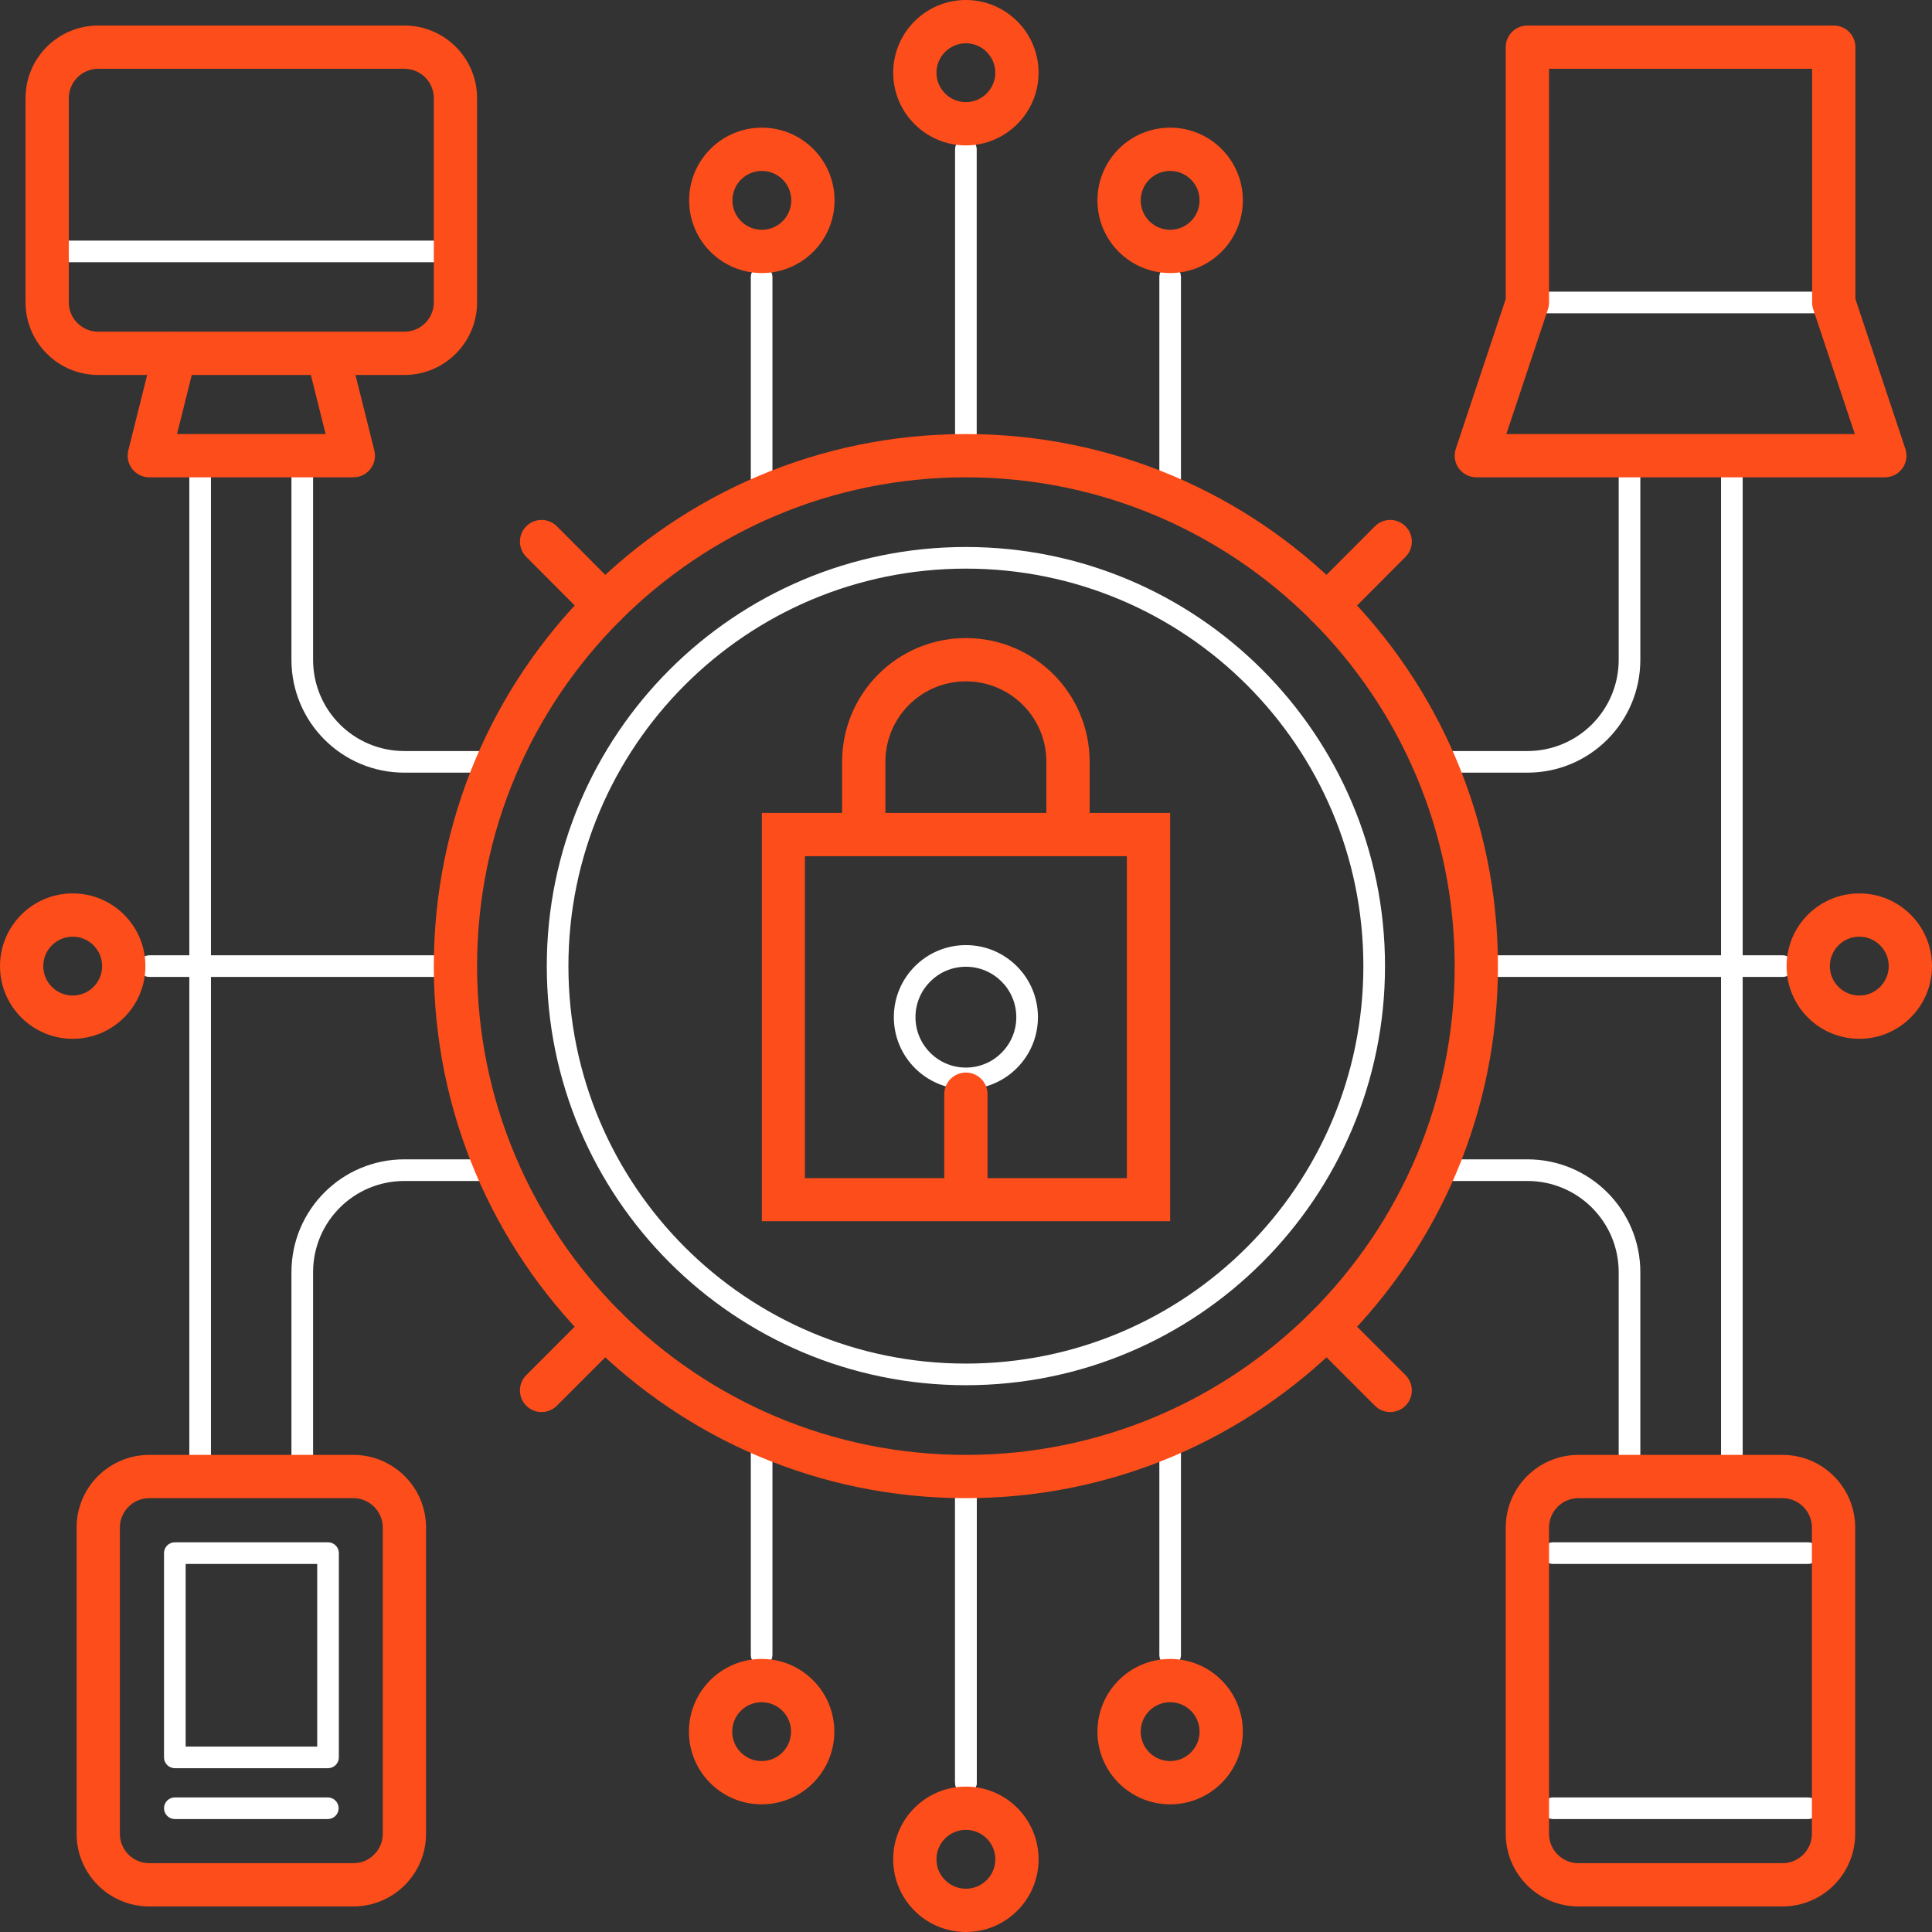 <?xml version="1.0" encoding="UTF-8"?> <svg xmlns="http://www.w3.org/2000/svg" width="140" height="140" viewBox="0 0 140 140" fill="none"><rect x="0" y="0" width="140" height="140" fill="#333333" stroke="none"/><path fill-rule="evenodd" clip-rule="evenodd" d="M21.903 32.221C22.336 32.221 22.687 32.572 22.687 33.005V47.806C22.687 51.465 25.645 54.423 29.304 54.423H36.705C37.138 54.423 37.489 54.774 37.489 55.206C37.489 55.639 37.138 55.99 36.705 55.99H29.304C24.779 55.99 21.119 52.331 21.119 47.806V33.005C21.119 32.572 21.47 32.221 21.903 32.221Z" fill="white"></path><path fill-rule="evenodd" clip-rule="evenodd" d="M14.503 31.782C14.936 31.782 15.287 32.133 15.287 32.566V107.544C15.287 107.977 14.936 108.328 14.503 108.328C14.07 108.328 13.719 107.977 13.719 107.544V32.566C13.719 32.133 14.07 31.782 14.503 31.782Z" fill="white"></path><path fill-rule="evenodd" clip-rule="evenodd" d="M69.992 41.205C54.085 41.205 41.19 54.1 41.19 70.007C41.19 85.915 54.085 98.81 69.992 98.81C85.9 98.81 98.795 85.915 98.795 70.007C98.795 54.1 85.9 41.205 69.992 41.205ZM39.622 70.007C39.622 53.234 53.219 39.637 69.992 39.637C86.766 39.637 100.363 53.234 100.363 70.007C100.363 86.781 86.766 100.378 69.992 100.378C53.219 100.378 39.622 86.781 39.622 70.007Z" fill="white"></path><path fill-rule="evenodd" clip-rule="evenodd" d="M69.992 70.054C67.975 70.054 66.339 71.69 66.339 73.707C66.339 75.725 67.975 77.361 69.992 77.361C72.01 77.361 73.645 75.725 73.645 73.707C73.645 71.69 72.01 70.054 69.992 70.054ZM64.771 73.707C64.771 70.824 67.109 68.486 69.992 68.486C72.876 68.486 75.213 70.824 75.213 73.707C75.213 76.591 72.876 78.929 69.992 78.929C67.109 78.929 64.771 76.591 64.771 73.707Z" fill="white"></path><path fill-rule="evenodd" clip-rule="evenodd" d="M13.049 24.099C13.889 24.309 14.4 25.16 14.19 26L12.827 31.453H23.596L22.233 26C22.023 25.16 22.534 24.309 23.374 24.099C24.214 23.889 25.065 24.4 25.275 25.24L27.125 32.64C27.242 33.109 27.137 33.605 26.84 33.986C26.543 34.366 26.087 34.589 25.604 34.589H10.818C10.336 34.589 9.88 34.366 9.583 33.986C9.285 33.605 9.18 33.109 9.297 32.64L11.148 25.24C11.357 24.4 12.209 23.889 13.049 24.099Z" fill="#FD4D1A"></path><path fill-rule="evenodd" clip-rule="evenodd" d="M2.634 18.22C2.634 17.787 2.985 17.436 3.418 17.436H33.004C33.437 17.436 33.788 17.787 33.788 18.22C33.788 18.652 33.437 19.003 33.004 19.003H3.418C2.985 19.003 2.634 18.652 2.634 18.22Z" fill="white"></path><path fill-rule="evenodd" clip-rule="evenodd" d="M109.896 21.92C109.896 21.487 110.247 21.136 110.68 21.136H132.882C133.315 21.136 133.666 21.487 133.666 21.92C133.666 22.353 133.315 22.704 132.882 22.704H110.68C110.247 22.704 109.896 22.353 109.896 21.92Z" fill="white"></path><path fill-rule="evenodd" clip-rule="evenodd" d="M11.885 112.545C11.885 112.112 12.236 111.761 12.669 111.761H23.77C24.203 111.761 24.554 112.112 24.554 112.545V127.346C24.554 127.779 24.203 128.13 23.77 128.13H12.669C12.236 128.13 11.885 127.779 11.885 127.346V112.545ZM13.453 113.329V126.562H22.986V113.329H13.453Z" fill="white"></path><path fill-rule="evenodd" clip-rule="evenodd" d="M11.885 131.032C11.885 130.599 12.236 130.248 12.669 130.248H23.754C24.187 130.248 24.538 130.599 24.538 131.032C24.538 131.464 24.187 131.815 23.754 131.815H12.669C12.236 131.815 11.885 131.464 11.885 131.032Z" fill="white"></path><path fill-rule="evenodd" clip-rule="evenodd" d="M111.746 131.032C111.746 130.599 112.097 130.248 112.53 130.248H131.032C131.465 130.248 131.816 130.599 131.816 131.032C131.816 131.464 131.465 131.815 131.032 131.815H112.53C112.097 131.815 111.746 131.464 111.746 131.032Z" fill="white"></path><path fill-rule="evenodd" clip-rule="evenodd" d="M111.746 112.545C111.746 112.112 112.097 111.761 112.53 111.761H131.032C131.465 111.761 131.816 112.112 131.816 112.545C131.816 112.978 131.465 113.329 131.032 113.329H112.53C112.097 113.329 111.746 112.978 111.746 112.545Z" fill="white"></path><path fill-rule="evenodd" clip-rule="evenodd" d="M21.119 92.194C21.119 87.669 24.779 84.01 29.304 84.01H36.705C37.138 84.01 37.489 84.361 37.489 84.794C37.489 85.227 37.138 85.578 36.705 85.578H29.304C25.645 85.578 22.687 88.535 22.687 92.194V106.996C22.687 107.429 22.336 107.78 21.903 107.78C21.47 107.78 21.119 107.429 21.119 106.996V92.194Z" fill="white"></path><path fill-rule="evenodd" clip-rule="evenodd" d="M102.496 84.794C102.496 84.361 102.847 84.01 103.28 84.01H110.68C115.205 84.01 118.865 87.669 118.865 92.194V106.996C118.865 107.429 118.514 107.78 118.081 107.78C117.648 107.78 117.297 107.429 117.297 106.996V92.194C117.297 88.535 114.34 85.578 110.68 85.578H103.28C102.847 85.578 102.496 85.227 102.496 84.794Z" fill="white"></path><path fill-rule="evenodd" clip-rule="evenodd" d="M118.081 32.221C118.514 32.221 118.865 32.572 118.865 33.005V47.806C118.865 52.331 115.205 55.99 110.68 55.99H103.28C102.847 55.99 102.496 55.639 102.496 55.206C102.496 54.774 102.847 54.423 103.28 54.423H110.68C114.34 54.423 117.297 51.465 117.297 47.806V33.005C117.297 32.572 117.648 32.221 118.081 32.221Z" fill="white"></path><path fill-rule="evenodd" clip-rule="evenodd" d="M69.992 10.035C70.425 10.035 70.776 10.386 70.776 10.819V33.02C70.776 33.453 70.425 33.804 69.992 33.804C69.559 33.804 69.208 33.453 69.208 33.02V10.819C69.208 10.386 69.559 10.035 69.992 10.035Z" fill="white"></path><path fill-rule="evenodd" clip-rule="evenodd" d="M84.793 19.285C85.227 19.285 85.577 19.636 85.577 20.069V36.705C85.577 37.138 85.227 37.489 84.793 37.489C84.361 37.489 84.01 37.138 84.01 36.705V20.069C84.01 19.636 84.361 19.285 84.793 19.285Z" fill="white"></path><path fill-rule="evenodd" clip-rule="evenodd" d="M55.191 19.285C55.623 19.285 55.974 19.636 55.974 20.069V36.705C55.974 37.138 55.623 37.489 55.191 37.489C54.758 37.489 54.407 37.138 54.407 36.705V20.069C54.407 19.636 54.758 19.285 55.191 19.285Z" fill="white"></path><path fill-rule="evenodd" clip-rule="evenodd" d="M69.992 106.211C70.425 106.211 70.776 106.562 70.776 106.995V129.181C70.776 129.614 70.425 129.965 69.992 129.965C69.559 129.965 69.208 129.614 69.208 129.181V106.995C69.208 106.562 69.559 106.211 69.992 106.211Z" fill="white"></path><path fill-rule="evenodd" clip-rule="evenodd" d="M69.992 106.211C70.425 106.211 70.776 106.562 70.776 106.995V129.181C70.776 129.614 70.425 129.965 69.992 129.965C69.559 129.965 69.208 129.614 69.208 129.181V106.995C69.208 106.562 69.559 106.211 69.992 106.211Z" fill="white"></path><path fill-rule="evenodd" clip-rule="evenodd" d="M55.191 102.511C55.623 102.511 55.974 102.862 55.974 103.295V119.93C55.974 120.363 55.623 120.714 55.191 120.714C54.758 120.714 54.407 120.363 54.407 119.93V103.295C54.407 102.862 54.758 102.511 55.191 102.511Z" fill="white"></path><path fill-rule="evenodd" clip-rule="evenodd" d="M84.793 102.511C85.227 102.511 85.577 102.862 85.577 103.295V119.93C85.577 120.363 85.227 120.714 84.793 120.714C84.361 120.714 84.01 120.363 84.01 119.93V103.295C84.01 102.862 84.361 102.511 84.793 102.511Z" fill="white"></path><path fill-rule="evenodd" clip-rule="evenodd" d="M106.196 70.008C106.196 69.575 106.547 69.224 106.98 69.224H129.181C129.614 69.224 129.965 69.575 129.965 70.008C129.965 70.441 129.614 70.792 129.181 70.792H106.98C106.547 70.792 106.196 70.441 106.196 70.008Z" fill="white"></path><path fill-rule="evenodd" clip-rule="evenodd" d="M10.034 70.008C10.034 69.575 10.385 69.224 10.818 69.224H33.005C33.438 69.224 33.788 69.575 33.788 70.008C33.788 70.441 33.438 70.792 33.005 70.792H10.818C10.385 70.792 10.034 70.441 10.034 70.008Z" fill="white"></path><path fill-rule="evenodd" clip-rule="evenodd" d="M125.497 31.782C125.93 31.782 126.281 32.133 126.281 32.566V107.544C126.281 107.977 125.93 108.328 125.497 108.328C125.064 108.328 124.713 107.977 124.713 107.544V32.566C124.713 32.133 125.064 31.782 125.497 31.782Z" fill="white"></path><path fill-rule="evenodd" clip-rule="evenodd" d="M69.992 34.589C50.43 34.589 34.572 50.446 34.572 70.008C34.572 89.57 50.43 105.427 69.992 105.427C89.553 105.427 105.411 89.57 105.411 70.008C105.411 50.446 89.553 34.589 69.992 34.589ZM31.436 70.008C31.436 48.714 48.698 31.453 69.992 31.453C91.285 31.453 108.547 48.714 108.547 70.008C108.547 91.302 91.285 108.563 69.992 108.563C48.698 108.563 31.436 91.302 31.436 70.008Z" fill="#FD4D1A"></path><path d="M81.657 85.373H58.327V62.043H81.657V85.373ZM84.793 58.907H55.206V88.493H84.793V58.907Z" fill="#FD4D1A"></path><path fill-rule="evenodd" clip-rule="evenodd" d="M69.992 49.374C66.766 49.374 64.159 51.98 64.159 55.206V58.907C64.159 59.773 63.457 60.475 62.591 60.475C61.725 60.475 61.023 59.773 61.023 58.907V55.206C61.023 50.248 65.034 46.238 69.992 46.238C74.95 46.238 78.96 50.248 78.96 55.206V58.907C78.96 59.773 78.258 60.475 77.393 60.475C76.527 60.475 75.825 59.773 75.825 58.907V55.206C75.825 51.98 73.218 49.374 69.992 49.374Z" fill="#FD4D1A"></path><path fill-rule="evenodd" clip-rule="evenodd" d="M69.992 77.722C70.858 77.722 71.56 78.424 71.56 79.29V86C71.56 86.866 70.858 87.568 69.992 87.568C69.126 87.568 68.424 86.866 68.424 86V79.29C68.424 78.424 69.126 77.722 69.992 77.722Z" fill="#FD4D1A"></path><path fill-rule="evenodd" clip-rule="evenodd" d="M109.112 3.418C109.112 2.552 109.814 1.85 110.68 1.85H132.882C133.748 1.85 134.45 2.552 134.45 3.418V21.665L138.069 32.524C138.229 33.002 138.149 33.528 137.854 33.937C137.559 34.346 137.086 34.588 136.582 34.588H106.98C106.476 34.588 106.002 34.346 105.708 33.937C105.413 33.528 105.333 33.002 105.492 32.524L109.112 21.665V3.418ZM112.248 4.985V21.919C112.248 22.088 112.221 22.255 112.167 22.415L109.155 31.452H134.407L131.394 22.415C131.341 22.255 131.314 22.088 131.314 21.919V4.985H112.248Z" fill="#FD4D1A"></path><path fill-rule="evenodd" clip-rule="evenodd" d="M7.118 4.985C5.94 4.985 4.985 5.94 4.985 7.118V21.903C4.985 23.081 5.94 24.036 7.118 24.036H29.304C30.482 24.036 31.436 23.081 31.436 21.903V7.118C31.436 5.94 30.482 4.985 29.304 4.985H7.118ZM1.85 7.118C1.85 4.208 4.208 1.85 7.118 1.85H29.304C32.214 1.85 34.572 4.208 34.572 7.118V21.903C34.572 24.813 32.214 27.172 29.304 27.172H7.118C4.208 27.172 1.85 24.813 1.85 21.903V7.118Z" fill="#FD4D1A"></path><path fill-rule="evenodd" clip-rule="evenodd" d="M10.819 108.563C9.641 108.563 8.686 109.517 8.686 110.695V132.881C8.686 134.059 9.641 135.014 10.819 135.014H25.604C26.782 135.014 27.737 134.059 27.737 132.881V110.695C27.737 109.517 26.782 108.563 25.604 108.563H10.819ZM5.551 110.695C5.551 107.785 7.909 105.427 10.819 105.427H25.604C28.514 105.427 30.873 107.785 30.873 110.695V132.881C30.873 135.791 28.514 138.149 25.604 138.149H10.819C7.909 138.149 5.551 135.791 5.551 132.881V110.695Z" fill="#FD4D1A"></path><path fill-rule="evenodd" clip-rule="evenodd" d="M114.38 108.563C113.202 108.563 112.248 109.517 112.248 110.695V132.881C112.248 134.059 113.202 135.014 114.38 135.014H129.166C130.343 135.014 131.298 134.059 131.298 132.881V110.695C131.298 109.517 130.343 108.563 129.166 108.563H114.38ZM109.112 110.695C109.112 107.785 111.47 105.427 114.38 105.427H129.166C132.075 105.427 134.434 107.785 134.434 110.695V132.881C134.434 135.791 132.075 138.149 129.166 138.149H114.38C111.471 138.149 109.112 135.791 109.112 132.881V110.695Z" fill="#FD4D1A"></path><path fill-rule="evenodd" clip-rule="evenodd" d="M95.036 95.052C95.649 94.44 96.641 94.44 97.254 95.052L101.848 99.647C102.46 100.259 102.46 101.252 101.848 101.864C101.235 102.476 100.243 102.476 99.63 101.864L95.036 97.27C94.424 96.658 94.424 95.665 95.036 95.052Z" fill="#FD4D1A"></path><path fill-rule="evenodd" clip-rule="evenodd" d="M38.138 38.134C38.751 37.523 39.744 37.525 40.355 38.138L44.949 42.748C45.561 43.361 45.559 44.354 44.946 44.965C44.332 45.576 43.339 45.575 42.728 44.961L38.134 40.352C37.523 39.738 37.525 38.745 38.138 38.134Z" fill="#FD4D1A"></path><path fill-rule="evenodd" clip-rule="evenodd" d="M101.846 38.134C102.459 38.745 102.461 39.738 101.85 40.352L97.256 44.961C96.644 45.575 95.652 45.576 95.038 44.965C94.425 44.354 94.423 43.361 95.034 42.748L99.629 38.138C100.24 37.525 101.233 37.523 101.846 38.134Z" fill="#FD4D1A"></path><path fill-rule="evenodd" clip-rule="evenodd" d="M44.947 95.052C45.56 95.665 45.56 96.658 44.947 97.27L40.353 101.864C39.741 102.476 38.748 102.476 38.136 101.864C37.524 101.252 37.524 100.259 38.136 99.647L42.73 95.052C43.342 94.44 44.335 94.44 44.947 95.052Z" fill="#FD4D1A"></path><path fill-rule="evenodd" clip-rule="evenodd" d="M69.992 3.136C68.82 3.136 67.859 4.096 67.859 5.268C67.859 6.441 68.82 7.401 69.992 7.401C71.164 7.401 72.124 6.441 72.124 5.268C72.124 4.096 71.164 3.136 69.992 3.136ZM64.724 5.268C64.724 2.364 67.088 0 69.992 0C72.896 0 75.26 2.364 75.26 5.268C75.26 8.172 72.896 10.537 69.992 10.537C67.088 10.537 64.724 8.172 64.724 5.268Z" fill="#FD4D1A"></path><path fill-rule="evenodd" clip-rule="evenodd" d="M84.793 12.386C83.615 12.386 82.66 13.341 82.66 14.519C82.66 15.696 83.615 16.651 84.793 16.651C85.971 16.651 86.925 15.696 86.925 14.519C86.925 13.341 85.971 12.386 84.793 12.386ZM79.525 14.519C79.525 11.609 81.883 9.25 84.793 9.25C87.703 9.25 90.061 11.609 90.061 14.519C90.061 17.428 87.703 19.787 84.793 19.787C81.883 19.787 79.525 17.428 79.525 14.519Z" fill="#FD4D1A"></path><path fill-rule="evenodd" clip-rule="evenodd" d="M55.207 12.386C54.029 12.386 53.074 13.341 53.074 14.519C53.074 15.696 54.029 16.651 55.207 16.651C56.384 16.651 57.339 15.696 57.339 14.519C57.339 13.341 56.384 12.386 55.207 12.386ZM49.938 14.519C49.938 11.609 52.297 9.25 55.207 9.25C58.116 9.25 60.475 11.609 60.475 14.519C60.475 17.428 58.116 19.787 55.207 19.787C52.297 19.787 49.938 17.428 49.938 14.519Z" fill="#FD4D1A"></path><path fill-rule="evenodd" clip-rule="evenodd" d="M69.992 132.599C68.814 132.599 67.859 133.554 67.859 134.732C67.859 135.909 68.814 136.864 69.992 136.864C71.169 136.864 72.124 135.909 72.124 134.732C72.124 133.554 71.17 132.599 69.992 132.599ZM64.724 134.732C64.724 131.822 67.082 129.463 69.992 129.463C72.901 129.463 75.26 131.822 75.26 134.732C75.26 137.641 72.901 140 69.992 140C67.082 140 64.724 137.641 64.724 134.732Z" fill="#FD4D1A"></path><path fill-rule="evenodd" clip-rule="evenodd" d="M55.191 123.349C54.013 123.349 53.058 124.303 53.058 125.481C53.058 126.659 54.013 127.614 55.191 127.614C56.368 127.614 57.323 126.659 57.323 125.481C57.323 124.303 56.368 123.349 55.191 123.349ZM49.922 125.481C49.922 122.572 52.281 120.213 55.191 120.213C58.1 120.213 60.459 122.572 60.459 125.481C60.459 128.391 58.1 130.749 55.191 130.749C52.281 130.749 49.922 128.391 49.922 125.481Z" fill="#FD4D1A"></path><path fill-rule="evenodd" clip-rule="evenodd" d="M84.793 123.349C83.615 123.349 82.66 124.303 82.66 125.481C82.66 126.659 83.615 127.614 84.793 127.614C85.971 127.614 86.925 126.659 86.925 125.481C86.925 124.303 85.971 123.349 84.793 123.349ZM79.525 125.481C79.525 122.572 81.883 120.213 84.793 120.213C87.703 120.213 90.061 122.572 90.061 125.481C90.061 128.391 87.703 130.749 84.793 130.749C81.883 130.749 79.525 128.391 79.525 125.481Z" fill="#FD4D1A"></path><path fill-rule="evenodd" clip-rule="evenodd" d="M134.732 67.876C133.554 67.876 132.599 68.83 132.599 70.008C132.599 71.186 133.554 72.14 134.732 72.14C135.909 72.14 136.864 71.186 136.864 70.008C136.864 68.83 135.909 67.876 134.732 67.876ZM129.463 70.008C129.463 67.098 131.822 64.74 134.732 64.74C137.641 64.74 140 67.098 140 70.008C140 72.918 137.641 75.276 134.732 75.276C131.822 75.276 129.463 72.918 129.463 70.008Z" fill="#FD4D1A"></path><path fill-rule="evenodd" clip-rule="evenodd" d="M5.268 67.876C4.091 67.876 3.136 68.83 3.136 70.008C3.136 71.186 4.091 72.14 5.268 72.14C6.446 72.14 7.401 71.186 7.401 70.008C7.401 68.83 6.446 67.876 5.268 67.876ZM0 70.008C0 67.098 2.359 64.74 5.268 64.74C8.178 64.74 10.537 67.098 10.537 70.008C10.537 72.918 8.178 75.276 5.268 75.276C2.359 75.276 0 72.918 0 70.008Z" fill="#FD4D1A"></path></svg> 